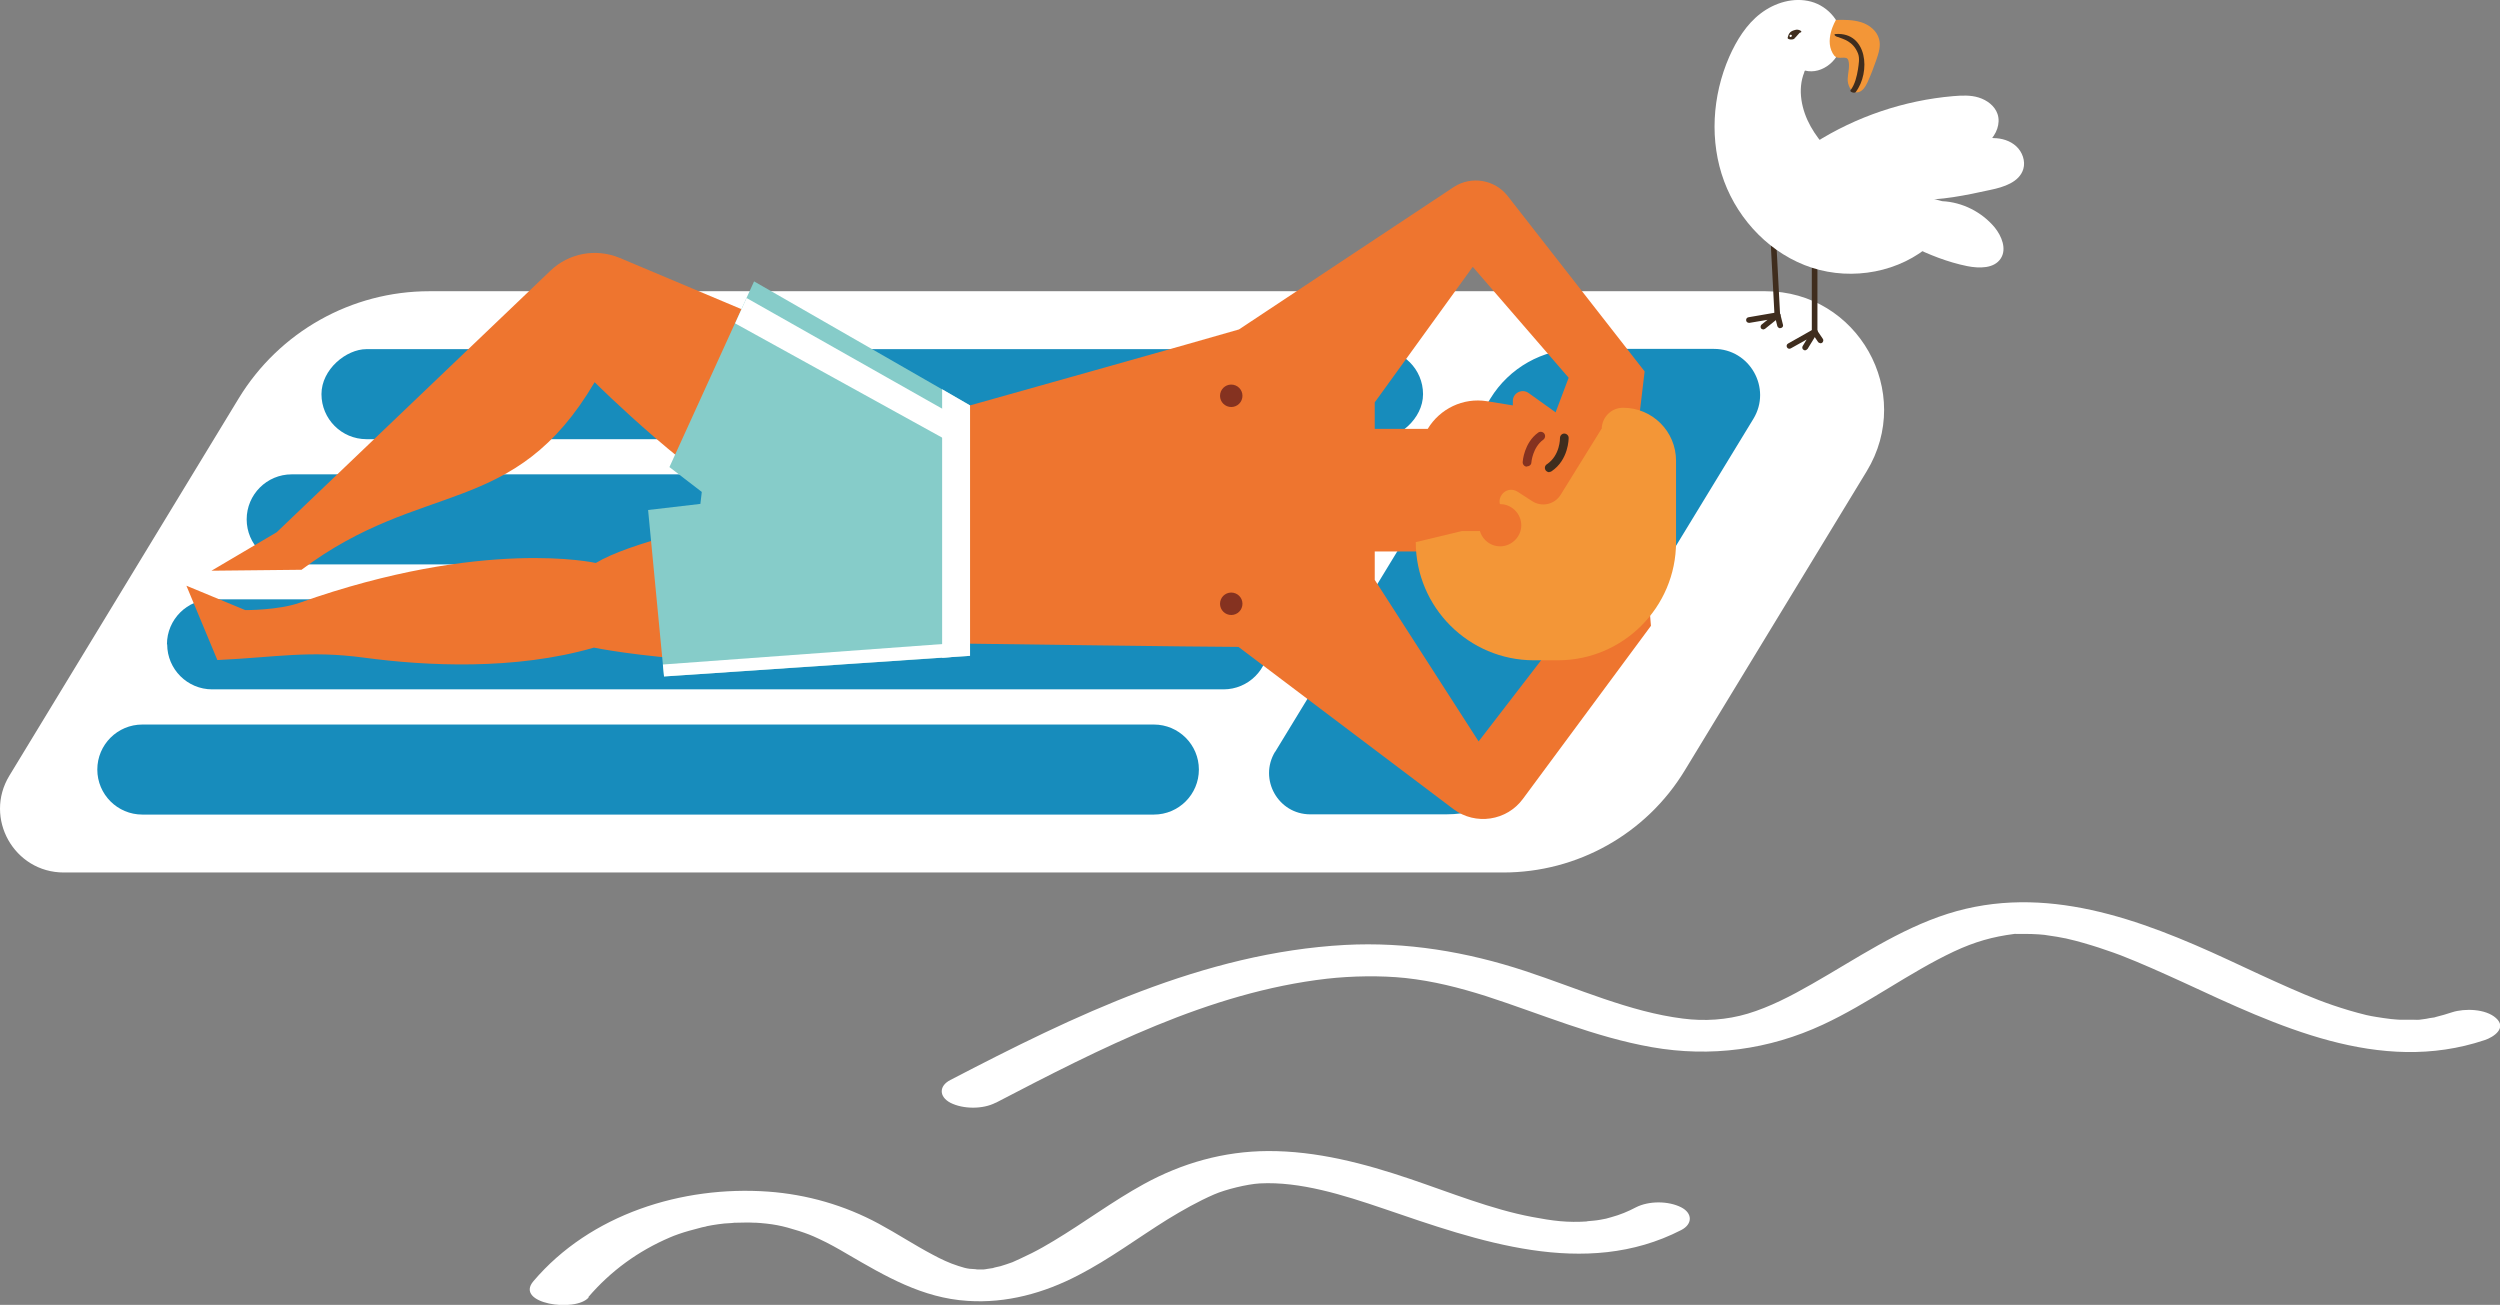 <?xml version="1.0" encoding="UTF-8"?>
<svg id="_レイヤー_2" data-name="レイヤー 2" xmlns="http://www.w3.org/2000/svg" viewBox="0 0 106.62 55.65">
  <rect x="0" y="0" width="106.62" height="55.65" fill="#808080" stroke="none"/>
  <defs>
    <style>
      .cls-1 {
        fill: #853220;
      }

      .cls-2 {
        fill: #fff;
      }

      .cls-3 {
        fill: #86ccc9;
      }

      .cls-4 {
        fill: #f39637;
      }

      .cls-5 {
        fill: #ee752f;
      }

      .cls-6 {
        fill: #3f2d1e;
      }

      .cls-7 {
        fill: #178cbc;
      }
    </style>
  </defs>
  <g id="_レイヤー_2-2" data-name="レイヤー 2">
    <g>
      <g>
        <path class="cls-2" d="M42.47,47.03c4.44-2.31,9.09-4.71,14.12-5.29,1.07-.12,2.29-.14,3.35-.03,1.19,.13,2.29,.41,3.43,.77,2.35,.76,4.63,1.75,7.08,2.18,2.5,.44,4.99,.11,7.29-.96,1.94-.9,3.66-2.21,5.59-3.12,.9-.42,1.65-.63,2.58-.75,.39-.05-.28,0,.11,0,.08,0,.16,0,.24,0,.24,0,.47,0,.71,.02-.33-.02,.06,0,.11,.01,.08,0,.16,.02,.24,.03,.28,.04,.55,.08,.82,.14-.23-.05,.03,0,.08,.02,.1,.02,.19,.05,.29,.07,.23,.06,.47,.13,.7,.2,.19,.06,.39,.12,.58,.19,.12,.04,.23,.08,.35,.12,.05,.02,.41,.15,.3,.11,.9,.35,1.78,.75,2.66,1.15,4,1.85,8.38,3.97,12.86,2.47,.4-.13,.96-.52,.49-.94-.44-.4-1.34-.42-1.87-.25-.23,.08-.46,.14-.69,.2-.37,.1,.24-.03-.13,.03-.1,.01-.19,.03-.29,.05-.09,.01-.19,.03-.29,.04-.05,0-.43,.02-.09,0-.25,0-.49,0-.74,0-.08,0-.34-.03-.04,0-.11-.01-.23-.02-.34-.03-.21-.02-.42-.06-.63-.09-.1-.02-.19-.03-.29-.05,.28,.06-.1-.03-.13-.03-.25-.06-.5-.13-.74-.2-.97-.29-1.63-.56-2.52-.95-.89-.39-1.76-.8-2.64-1.21-3.74-1.73-7.82-3.27-11.95-1.96-2.1,.67-3.9,1.92-5.8,3-.89,.51-1.8,.98-2.73,1.26-.9,.27-1.85,.33-2.77,.21-2.26-.28-4.51-1.3-6.73-2.03-2.49-.82-5.06-1.25-7.68-1.11-6.03,.33-11.56,3.02-16.83,5.76-.49,.25-.49,.71,0,.97,.55,.28,1.39,.28,1.93,0h0Z"/>
        <path class="cls-2" d="M25.09,55.32c.96-1.12,2.13-1.97,3.49-2.55,.18-.08,.52-.2,.81-.28,.18-.05,.37-.1,.56-.15,.03,0,.29-.06,.15-.04-.09,.02,.23-.04,.28-.05,.17-.03,.34-.05,.51-.07,.08,0,.6-.04,.34-.03,.17,0,.34-.01,.51-.01,.09,0,.17,0,.26,0,.02,0,.44,.02,.15,0,.82,.05,1.2,.13,1.93,.36,.33,.11,.5,.17,.86,.34,.41,.19,.8,.41,1.19,.64,1.63,.95,3.21,1.88,5.14,2,1.65,.11,3.25-.33,4.71-1.09,1.34-.69,2.55-1.6,3.82-2.39,.64-.39,1.29-.76,1.98-1.06,.48-.21,1.41-.44,1.95-.47,1.72-.09,3.55,.49,5.26,1.07,4.04,1.38,8.6,3.03,12.71,.92,.49-.25,.49-.72,0-.97-.55-.28-1.38-.28-1.93,0-.34,.18-.68,.32-1.05,.42-.21,.06-.23,.07-.47,.11-.1,.02-.2,.03-.3,.04-.04,0-.44,.04-.23,.03-.88,.06-1.48-.02-2.38-.19-1.71-.32-3.49-1.04-5.2-1.62-1.95-.66-3.99-1.2-6.07-1.19-1.88,.01-3.65,.51-5.29,1.41-1.33,.73-2.54,1.64-3.84,2.42-.3,.18-.61,.36-.93,.52-.16,.08-.33,.16-.5,.24-.07,.03-.15,.07-.22,.1-.04,.02-.07,.03-.11,.05,.07-.03,.07-.03,0,0-.17,.06-.34,.12-.51,.17-.08,.02-.47,.1-.25,.07-.16,.03-.31,.04-.47,.07,.26-.04,.07,0,0,0-.12,0-.24,0-.36,0,.28,0-.16-.02-.25-.03-.15-.02-.25-.05-.47-.12-.38-.12-.74-.29-1.09-.48-.78-.41-1.52-.9-2.3-1.32-1.46-.79-3.07-1.25-4.72-1.37-3.66-.26-7.58,.96-10.01,3.82-.82,.96,1.8,1.35,2.36,.69h0Z"/>
      </g>
      <g>
        <g>
          <g>
            <path class="cls-2" d="M64.12,37.21H2.72c-2.12,0-3.42-2.32-2.32-4.13L10.18,16.99c1.73-2.84,4.81-4.57,8.13-4.57h56.98c3.94,0,6.37,4.31,4.32,7.68l-7.76,12.76c-1.64,2.7-4.57,4.35-7.74,4.35Z"/>
            <path class="cls-7" d="M54.38,32.07l9.18-15.07c.8-1.31,2.23-2.12,3.77-2.12h5.77c1.53,0,2.47,1.68,1.68,2.98l-8.81,14.46c-.91,1.5-2.54,2.41-4.29,2.41h-5.8c-1.37,0-2.21-1.5-1.5-2.67Z"/>
            <rect class="cls-7" x="35.27" y="-6.68" width="3.84" height="46.98" rx="1.92" ry="1.92" transform="translate(54.01 -20.38) rotate(90)"/>
            <path class="cls-7" d="M10.52,22.15h0c0-1.06,.86-1.92,1.92-1.92H55.58c1.06,0,1.92,.86,1.92,1.92h0c0,1.06-.86,1.92-1.92,1.92H12.44c-1.06,0-1.92-.86-1.92-1.92Z"/>
            <path class="cls-7" d="M7.12,27.48h0c0-1.06,.86-1.92,1.92-1.92H52.18c1.06,0,1.92,.86,1.92,1.92h0c0,1.06-.86,1.92-1.92,1.92H9.05c-1.06,0-1.92-.86-1.92-1.92Z"/>
            <path class="cls-7" d="M4.15,32.82h0c0-1.06,.86-1.92,1.92-1.92H49.21c1.06,0,1.92,.86,1.92,1.92h0c0,1.06-.86,1.92-1.92,1.92H6.07c-1.06,0-1.92-.86-1.92-1.92Z"/>
          </g>
          <g>
            <g>
              <path class="cls-5" d="M70.13,23.19h-3.23l-.23,1.44,.18,2.07-3.79,4.92-4.43-6.89v-7.57l4.18-5.78,4.09,4.73-.69,1.83,.37,1.41,3.08,.53,.48-4.04-5.84-7.48c-.55-.7-1.54-.87-2.29-.39l-9.17,6.08c-1.14,.34-11.47,3.24-11.47,3.24l-14.94-6.29c-1.01-.42-2.17-.21-2.96,.55l-11.67,11.15-2.78,1.64,3.84-.04c5.17-3.88,9.07-2.17,12.5-8,0,0,4.4,4.38,7.22,5.64-2.3,.44-5.74,1.21-7.17,2.07,0,0-4.77-1.09-12.64,1.7-.91,.32-2.31,.31-2.31,.31l-2.51-1.04,1.32,3.17c2.55-.12,3.89-.42,6.27-.1,2.61,.35,6.41,.55,9.79-.43,0,0,7.3,1.51,15.88-.17h0s10.18,.14,11.61,.14c0,0,0,0,0,0h0l9.17,6.92c.94,.7,2.27,.5,2.96-.44l5.46-7.38-.29-3.51Z"/>
              <g>
                <path class="cls-1" d="M52.6,25.28c-.26-.05-.51,.12-.56,.38-.05,.26,.12,.51,.38,.56,.26,.05,.51-.12,.56-.38,.05-.26-.12-.51-.38-.56Z"/>
                <path class="cls-1" d="M52.6,16.41c-.26-.05-.51,.12-.56,.38-.05,.26,.12,.51,.38,.56,.26,.05,.51-.12,.56-.38,.05-.26-.12-.51-.38-.56Z"/>
              </g>
              <g>
                <path class="cls-5" d="M68.77,18.29h-1.44l-2.14-1.53c-.28-.2-.67,0-.67,.34v.19l-1.11-.18c-1.01-.16-2,.32-2.52,1.18h-3.36v5.23h11.23v-5.23Z"/>
                <path class="cls-4" d="M68.3,18.29l-1.74,2.81c-.26,.42-.81,.54-1.22,.27l-.62-.4c-.23-.15-.53-.09-.68,.14h0c-.15,.21-.1,.5,.1,.67l.6,.87h-2.4l-1.96,.47h0c0,2.78,2.26,5.04,5.04,5.04h1.02c2.78,0,5.04-2.26,5.04-5.04v-3.47c0-1.25-1.01-2.26-2.26-2.26h0c-.5,0-.9,.4-.91,.9h0Z"/>
                <path class="cls-5" d="M63.98,23.3c-.5,0-.9-.41-.9-.9s.41-.9,.9-.9,.9,.41,.9,.9-.41,.9-.9,.9Z"/>
                <path class="cls-6" d="M66.08,20.14c-.06,0-.12-.03-.16-.08-.06-.09-.04-.2,.05-.26,.57-.38,.56-1.11,.56-1.12,0-.1,.08-.19,.18-.19,0,0,0,0,0,0,.1,0,.19,.08,.19,.18,0,.04,0,.94-.73,1.43-.03,.02-.07,.03-.1,.03Z"/>
                <path class="cls-1" d="M65.12,19.9s0,0-.01,0c-.1,0-.18-.1-.17-.2,0-.03,.06-.82,.66-1.25,.08-.06,.2-.04,.26,.04,.06,.08,.04,.2-.04,.26-.46,.33-.51,.97-.51,.97,0,.1-.09,.17-.19,.17Z"/>
              </g>
            </g>
            <polygon class="cls-3" points="41.37 17.29 41.37 27.97 28.32 28.85 27.64 21.75 29.87 21.49 29.93 20.98 28.55 19.92 32.16 12 41.37 17.29"/>
            <polygon class="cls-2" points="41.37 17.29 40.18 16.6 40.18 28.05 41.37 27.97 41.37 17.29"/>
            <polygon class="cls-2" points="31.84 12.71 40.5 17.61 40.5 18.84 31.35 13.79 31.84 12.71"/>
            <polygon class="cls-2" points="28.27 28.34 40.56 27.44 40.56 28.02 28.32 28.85 28.27 28.34"/>
          </g>
        </g>
        <g>
          <g>
            <path class="cls-6" d="M75.51,10.22c.06,1.08,.11,2.17,.17,3.25,0,.08,.24,.08,.24,0-.06-1.08-.11-2.17-.17-3.25,0-.08-.24-.08-.24,0h0Z"/>
            <path class="cls-6" d="M77.27,11.14v3.11c0,.08,.24,.08,.24,0v-3.11c0-.08-.24-.08-.24,0h0Z"/>
            <path class="cls-2" d="M76.95,3.08c-.3,.74-.12,1.61,.27,2.31,.39,.7,.98,1.27,1.55,1.82,1.1,1.06,3.61,3.19,3.61,3.19-1.35,1.21-3.37,1.58-5.1,1.02-1.73-.56-3.12-1.99-3.75-3.69-.63-1.7-.51-3.64,.22-5.31,.31-.7,.73-1.38,1.33-1.84,.61-.47,1.42-.71,2.16-.51,.74,.2,1.35,.91,1.31,1.68-.04,.77-.82,1.45-1.57,1.26l-.04,.07Z"/>
            <path class="cls-2" d="M81.49,10.48c.77,.38,1.57,.7,2.41,.87,.51,.1,1.15,.11,1.43-.33,.26-.4,.04-.95-.26-1.32-.55-.66-1.38-1.08-2.24-1.12l-4.52-1.19s.75,1.86,3.2,3.08Z"/>
            <path class="cls-6" d="M76.56,1.61c.06-.07,.13-.14,.19-.21,.2-.05-.05-.16-.16-.13-.22,.05-.3,.12-.35,.34-.02,.09,.29,.11,.31,0h0Z"/>
            <path class="cls-4" d="M78.24,2.38c.16,.2,.52-.05,.59,.2,.07,.25-.02,.52-.03,.78-.01,.26,.13,.58,.39,.58,.22,0,.37-.24,.46-.44,.14-.31,.26-.62,.37-.94,.1-.29,.2-.6,.12-.89-.09-.35-.41-.61-.76-.72-.35-.11-.72-.11-1.08-.1,0,0-.56,.91-.06,1.54Z"/>
            <path class="cls-6" d="M78.39,1.58c.22,.09,.64,.17,.85,.7,.08,.21,.03,.45,0,.67-.05,.31-.13,.65-.32,.9-.05,.07,.17,.14,.22,.08,.65-.85,.5-2.56-.84-2.48-.15,0,0,.13,.1,.13h0Z"/>
            <path class="cls-2" d="M76.42,1.53s-.02,.05-.05,.05-.05-.02-.05-.05,.02-.05,.05-.05,.05,.02,.05,.05Z"/>
            <path class="cls-2" d="M85.01,5.89c.36,0,.72,.11,.98,.35,.26,.24,.4,.63,.3,.97-.17,.56-.83,.77-1.41,.89-1.05,.23-2.1,.45-3.17,.42-1.07-.02-2.59-.45-3.42-1.14,0,0,3.42-1.48,6.71-1.5Z"/>
            <path class="cls-2" d="M77.4,6.09c1.77-1.12,3.81-1.81,5.9-1.99,.37-.03,.74-.05,1.09,.06,.35,.11,.68,.35,.8,.7,.14,.41-.05,.88-.37,1.18-.31,.3-.73,.47-1.14,.61-1.73,.59-3.57,.84-5.39,.75l-.9-1.31Z"/>
          </g>
          <path class="cls-6" d="M75.2,14.05s-.07-.01-.09-.04c-.04-.05-.03-.13,.02-.17l.25-.2-.77,.13c-.07,0-.13-.03-.14-.1-.01-.07,.03-.13,.1-.14l1.22-.21c.06,0,.11,.02,.13,.07,.02,.05,0,.11-.03,.14l-.61,.49s-.05,.03-.07,.03Z"/>
          <path class="cls-6" d="M75.92,14c-.05,0-.1-.04-.12-.09l-.11-.44c-.02-.06,.02-.13,.09-.15,.07-.02,.13,.02,.15,.09l.11,.44c.02,.06-.02,.13-.09,.14-.01,0-.02,0-.03,0Z"/>
          <path class="cls-6" d="M76.98,14.94s-.04,0-.06-.02c-.06-.03-.07-.11-.04-.16l.17-.28-.68,.38c-.06,.03-.13,.01-.16-.05-.03-.06-.01-.13,.05-.16l1.08-.61s.11-.02,.14,.02c.04,.04,.04,.1,.02,.15l-.41,.67s-.06,.06-.1,.06Z"/>
          <path class="cls-6" d="M77.64,14.64s-.08-.02-.1-.05l-.25-.37c-.04-.05-.02-.13,.03-.17,.05-.04,.13-.02,.17,.03l.25,.37c.04,.05,.02,.13-.03,.17-.02,.01-.04,.02-.07,.02Z"/>
        </g>
      </g>
    </g>
  </g>
</svg>